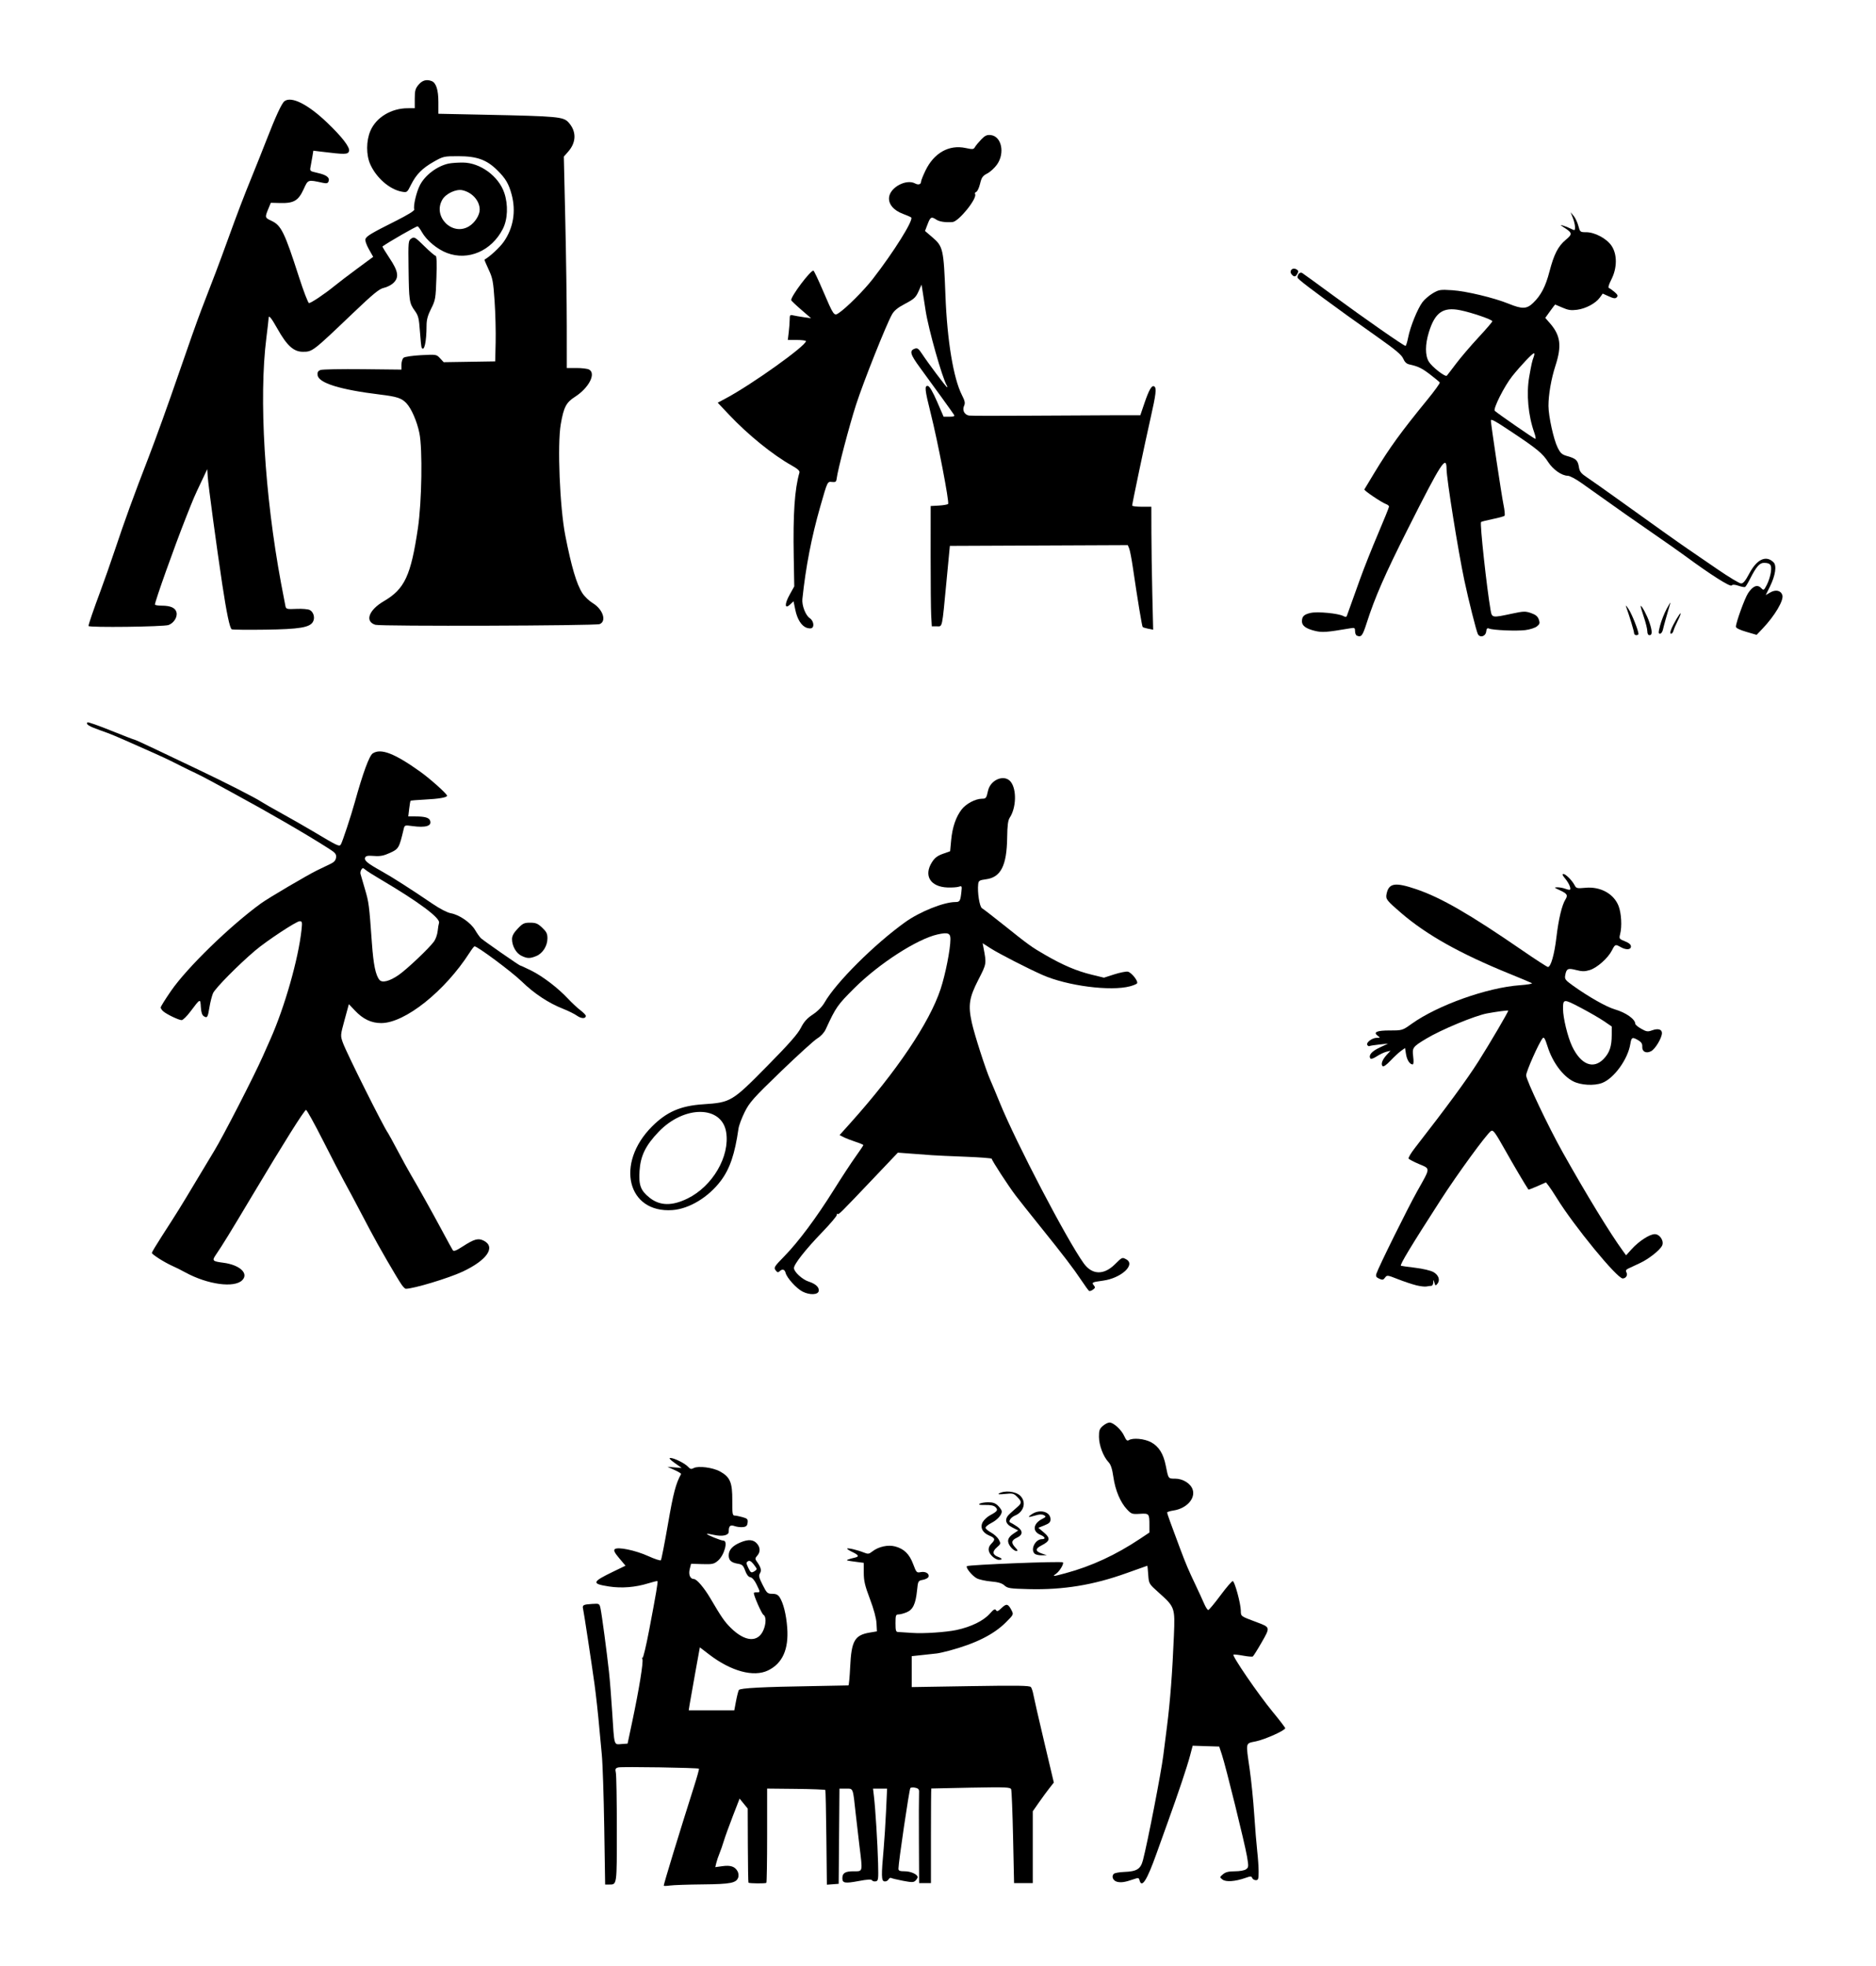 <?xml version="1.0" encoding="UTF-8" standalone="no"?>
<!-- Generator: imaengine 6.0   -->

<svg
   xmlns:dc="http://purl.org/dc/elements/1.1/"
   xmlns:cc="http://creativecommons.org/ns#"
   xmlns:rdf="http://www.w3.org/1999/02/22-rdf-syntax-ns#"
   xmlns:svg="http://www.w3.org/2000/svg"
   xmlns="http://www.w3.org/2000/svg"
   xmlns:sodipodi="http://sodipodi.sourceforge.net/DTD/sodipodi-0.dtd"
   xmlns:inkscape="http://www.inkscape.org/namespaces/inkscape"
   viewBox="0 0 1270.87 1332.082"
   version="1.1"
   id="svg2"
   inkscape:version="0.91 r13725"
   sodipodi:docname="workorplay-usgovpd1944.svg"
   width="1270.87"
   height="1332.082">
  <sodipodi:namedview
     pagecolor="#ffffff"
     bordercolor="#666666"
     borderopacity="1"
     objecttolerance="10"
     gridtolerance="10"
     guidetolerance="10"
     inkscape:pageopacity="0"
     inkscape:pageshadow="2"
     inkscape:window-width="1915"
     inkscape:window-height="1035"
     id="namedview1924"
     showgrid="false"
     inkscape:zoom="0.34307206"
     inkscape:cx="769.74997"
     inkscape:cy="136.78028"
     inkscape:window-x="4"
     inkscape:window-y="1"
     inkscape:window-maximized="0"
     inkscape:current-layer="layer1"
     fit-margin-top="0"
     fit-margin-left="0"
     fit-margin-right="0"
     fit-margin-bottom="0" />
  <defs
     id="defs4" />
  <g
     id="layer1"
     transform="translate(-323.784,50.431)">
    <path
       style="fill:#000000"
       d="m 870.141,374.832 c -3.443,-1.28 -6.277,-5.794 -7.57,-12.056 l -1.213,-5.873 -2.276,2.138 c -3.764,3.536 -3.962,-0.13 -0.357,-6.61 l 3.122,-5.612 -0.361,-20.22 c -0.517,-28.943 0.614,-45.605 3.858,-56.856 0.338,-1.171 -1.173,-2.559 -5.31,-4.877 -12.814,-7.183 -29.555,-20.758 -42.412,-34.393 l -7.63,-8.092 5.63,-3.01 c 17.658,-9.441 54.13,-35.508 54.13,-38.687 0,-0.442 -2.763,-0.804 -6.139,-0.804 l -6.139,0 0.631,-5.25 c 0.347,-2.888 0.635,-6.761 0.639,-8.608 0.008,-2.973 0.267,-3.297 2.259,-2.822 1.238,0.295 4.5,0.861 7.25,1.257 l 5,0.72 -6.75,-5.838 c -3.712,-3.211 -6.75,-6.117 -6.75,-6.458 0,-2.838 12.921,-20.002 15.057,-20.002 0.358,0 3.242,6.057 6.408,13.46 7.291,17.047 7.549,17.419 10.664,15.366 5.14,-3.388 17.124,-15.364 23.152,-23.136 14.347,-18.497 27.84,-40.121 26.01,-41.684 -0.435,-0.371 -2.915,-1.457 -5.512,-2.412 -6.51,-2.395 -10.154,-6.86 -9.418,-11.538 1.051,-6.679 11.727,-12.22 17.546,-9.105 2.291,1.226 4.093,0.672 4.094,-1.259 4.3e-4,-0.655 1.283,-3.891 2.849,-7.191 5.782,-12.18 16.014,-17.991 27.363,-15.54 4.734,1.022 5.392,0.956 6.287,-0.635 0.55,-0.977 2.447,-3.28 4.216,-5.117 2.554,-2.653 3.871,-3.275 6.401,-3.024 7.381,0.732 9.852,12.149 4.324,19.975 -1.618,2.29 -4.589,5.014 -6.604,6.055 -3.099,1.601 -3.848,2.665 -4.868,6.916 -0.663,2.763 -1.824,5.261 -2.581,5.552 -0.757,0.29 -1.126,0.932 -0.821,1.426 1.744,2.822 -11.034,18.713 -15.294,19.02 -4.795,0.346 -8.809,-0.249 -10.895,-1.616 -3.438,-2.253 -4.049,-1.937 -5.963,3.075 l -1.752,4.587 4.799,4.102 c 7.492,6.404 7.83,7.884 9.052,39.724 1.172,30.523 5.383,55.942 11.153,67.328 2.062,4.069 2.322,5.402 1.435,7.349 -1.322,2.902 0.249,5.977 3.339,6.534 1.133,0.204 19.61,0.246 41.059,0.093 21.45,-0.153 47.106,-0.284 57.013,-0.291 l 18.013,-0.013 2.808,-8.25 c 3.087,-9.07 4.973,-12.296 6.599,-11.291 1.71,1.057 1.248,5.07 -2.478,21.541 -3.9,17.242 -12.456,57.887 -12.456,59.174 0,0.454 2.925,0.826 6.5,0.826 l 6.5,0 0.034,17.25 c 0.019,9.488 0.294,28.229 0.612,41.647 l 0.578,24.397 -3.289,-0.658 c -1.809,-0.362 -3.518,-0.887 -3.798,-1.168 -0.49,-0.49 -3.446,-18.392 -6.682,-40.469 -0.847,-5.775 -1.962,-11.516 -2.479,-12.758 l -0.939,-2.258 -60.268,0.258 -60.268,0.258 -2.286,24 c -3.123,32.785 -2.627,30.5 -6.627,30.5 l -3.323,0 -0.41,-7.25 c -0.225,-3.987 -0.397,-22.325 -0.382,-40.75 l 0.028,-33.5 5.5,-0.307 c 3.025,-0.169 5.862,-0.666 6.304,-1.104 0.971,-0.962 -6.926,-42.085 -11.827,-61.589 -4,-15.919 -4.281,-18.802 -1.785,-18.321 1.07,0.206 3.323,4.091 6.131,10.573 l 4.439,10.248 3.928,0 c 2.885,0 3.724,-0.332 3.16,-1.25 -0.9,-1.465 -13.859,-19.427 -23.07,-31.976 -6.639,-9.045 -7.324,-11.478 -3.619,-12.845 1.816,-0.67 2.599,-0.131 4.914,3.387 4.192,6.371 16.435,22.685 17.024,22.685 0.286,0 0.227,-0.474 -0.131,-1.053 -3.065,-4.959 -12.493,-38.277 -14.417,-50.947 -0.626,-4.125 -1.499,-9.75 -1.94,-12.5 l -0.801,-5 -2.079,4.656 c -1.799,4.03 -3.007,5.144 -8.992,8.288 -5.059,2.658 -7.472,4.629 -8.993,7.344 -3.957,7.061 -19.256,45.499 -24.255,60.938 -4.586,14.165 -12.475,44.225 -13.193,50.274 -0.247,2.077 -0.764,2.451 -3.057,2.211 -3.247,-0.341 -3.059,-0.733 -8.076,16.789 -5.904,20.619 -9.826,40.915 -12.075,62.481 -0.45,4.317 2.165,11.128 4.981,12.973 2.594,1.699 3.336,5.987 1.179,6.807 -0.688,0.262 -2.2,0.122 -3.362,-0.31 z"
       id="path15689"
       inkscape:connector-curvature="0"
       sodipodi:nodetypes="cscsscscsscssscsccccssssssssssssssssssscsssscsssscsscsssssccsccssccccsscsscscssscscsccscsscssssscsscccc" />
    <path
       style="fill:#000000"
       d="m 595.873,819.899 c -3.319,-4.792 -15.804,-26.369 -21.265,-36.75 -11.733,-22.305 -14.378,-27.279 -17.818,-33.5 -1.977,-3.575 -8.348,-15.886 -14.159,-27.357 -5.811,-11.471 -10.998,-20.831 -11.527,-20.798 -1.154,0.07 -15.069,22.223 -36.214,57.655 -15.418,25.836 -20.326,33.826 -24.855,40.468 -2.741,4.02 -2.346,4.442 5.059,5.405 11.118,1.445 17.377,7.242 12.782,11.837 -5.402,5.402 -23.402,2.942 -38.484,-5.259 -3.677,-1.999 -5.375,-2.848 -9.256,-4.625 -5.438,-2.49 -13.49,-7.642 -13.492,-8.634 -0.001,-0.444 3.101,-5.619 6.893,-11.5 10.795,-16.744 12.608,-19.663 22.79,-36.693 5.261,-8.8 10.943,-18.25 12.626,-21 5.974,-9.761 26.925,-50.552 32.872,-64 1.459,-3.3 3.756,-8.475 5.104,-11.5 9.709,-21.79 19.04,-54.589 21.122,-74.25 0.548,-5.173 0.421,-5.75 -1.267,-5.75 -2.224,0 -22.308,13.241 -30.122,19.859 -11.413,9.665 -27.213,25.669 -28.585,28.952 -0.785,1.879 -1.863,6.125 -2.397,9.435 -1.118,6.942 -1.514,7.572 -3.836,6.116 -1.165,-0.731 -1.798,-2.696 -2.005,-6.233 -0.346,-5.907 -0.319,-5.919 -7.115,3.122 -2.377,3.163 -5.026,5.75 -5.887,5.75 -1.93,0 -9.985,-3.839 -12.409,-5.915 -0.983,-0.841 -1.787,-2.031 -1.787,-2.644 0,-0.613 3.194,-5.73 7.097,-11.372 10.892,-15.741 39.95,-43.981 60.903,-59.189 5.001,-3.63 31.557,-19.264 38.036,-22.392 3.005,-1.451 7.039,-3.392 8.964,-4.313 2.517,-1.205 3.587,-2.427 3.81,-4.356 0.264,-2.281 -0.483,-3.187 -5,-6.067 -15.725,-10.026 -40.258,-24.247 -64.81,-37.567 -3.575,-1.94 -9.875,-5.376 -14,-7.636 -4.125,-2.26 -9.3,-4.937 -11.5,-5.949 -2.2,-1.012 -6.25,-2.977 -9,-4.368 -10.931,-5.528 -11.35,-5.724 -29.5,-13.773 -16.968,-7.526 -18.134,-8.009 -26.255,-10.902 -7.47,-2.661 -9.616,-4.019 -8.35,-5.285 0.328,-0.328 7.465,2.177 15.861,5.567 8.396,3.389 15.576,6.162 15.955,6.162 0.379,0 6.674,2.862 13.989,6.36 7.315,3.498 20.5,9.777 29.3,13.953 17.837,8.465 38.681,19.086 42.5,21.655 1.375,0.925 7.675,4.534 14,8.019 6.325,3.486 15.775,8.887 21,12.003 17.148,10.227 17.997,10.627 19.049,8.976 1.035,-1.625 6.817,-19.111 9.412,-28.466 5.51,-19.863 9.835,-31.648 12.178,-33.184 5.519,-3.616 14.715,-0.088 32.092,12.312 6.793,4.847 18.268,15.121 18.268,16.355 0,1.182 -5.611,2.135 -15.442,2.624 -4.918,0.244 -9.095,0.597 -9.281,0.783 -0.186,0.186 -0.613,2.65 -0.947,5.475 l -0.608,5.136 4.889,0.014 c 6.311,0.018 9.104,0.8 9.857,2.762 1.414,3.686 -2.882,5.02 -12.087,3.754 -5.023,-0.691 -5.132,-0.651 -5.792,2.133 -3.018,12.735 -3.371,13.348 -9.196,16.015 -4.338,1.986 -6.654,2.433 -10.914,2.107 -4.234,-0.324 -5.536,-0.076 -6.004,1.142 -0.741,1.932 1.529,3.819 10.852,9.019 7.451,4.156 20.451,12.461 34.818,22.243 4.941,3.364 9.99,5.978 12.356,6.396 5.785,1.022 13.569,6.391 16.5,11.38 1.375,2.34 3.175,4.859 4,5.596 2.19,1.958 25.896,18.439 26.523,18.439 0.293,0 3.653,1.542 7.466,3.427 7.77,3.84 18.212,11.828 25.076,19.182 2.511,2.69 6.223,6.152 8.25,7.692 2.027,1.54 3.685,3.242 3.685,3.781 0,2.054 -3.05,2.018 -5.984,-0.071 -1.68,-1.196 -5.832,-3.264 -9.226,-4.594 -9.993,-3.916 -19.744,-10.352 -28.29,-18.67 -6.603,-6.427 -29.871,-23.748 -31.901,-23.748 -0.314,0 -1.797,1.913 -3.296,4.25 -16.781,26.175 -43.846,47.75 -59.899,47.75 -6.769,0 -12.335,-2.657 -17.894,-8.543 l -4.033,-4.269 -2.897,10.621 c -2.876,10.543 -2.885,10.657 -1.16,15.512 2.408,6.779 27.563,57.13 30.565,61.179 0.408,0.55 3.362,5.95 6.564,12 3.202,6.05 7.157,13.25 8.789,16 4.719,7.955 14.795,26.011 21.485,38.5 3.388,6.325 6.548,12.095 7.022,12.823 0.669,1.027 2.233,0.436 6.988,-2.636 7.615,-4.922 10.361,-5.654 14.048,-3.748 8.305,4.294 2.199,13.201 -14.367,20.959 -9.492,4.445 -33.239,11.602 -38.495,11.602 -0.485,0 -1.74,-1.238 -2.787,-2.75 z m -2.084,-209.784 c 5.674,-3.914 20.628,-18.078 24.015,-22.746 1.109,-1.529 2.217,-4.679 2.462,-7 0.245,-2.321 0.659,-4.831 0.921,-5.578 1.112,-3.173 -13.9,-14.349 -39.544,-29.438 -4.675,-2.751 -9.315,-5.704 -10.311,-6.563 -1.577,-1.361 -1.934,-1.374 -2.763,-0.102 -0.524,0.803 -0.772,2.135 -0.553,2.96 0.22,0.825 1.564,5.448 2.988,10.274 2.661,9.021 2.846,10.452 4.72,36.609 1.05,14.654 2.507,21.709 5.136,24.878 1.815,2.187 6.839,0.907 12.93,-3.295 z m 83.174,-13.079 c -3.57,-1.76 -6.321,-6.655 -6.321,-11.246 0,-2.178 1.105,-4.218 3.845,-7.099 3.401,-3.576 4.374,-4.042 8.429,-4.042 3.831,0 5.17,0.553 8.155,3.368 2.906,2.74 3.571,4.092 3.567,7.25 -0.005,5.078 -3.18,10.143 -7.486,11.942 -4.348,1.817 -6.218,1.785 -10.189,-0.173 z"
       id="path15702"
       inkscape:connector-curvature="0"
       sodipodi:nodetypes="cscscsssssscsssscssscsccsssssssssssssssscssssssscsssssssccssssscssssssssssssssssscscsssssssssccssssscccssssssssscss" />
    <path
       inkscape:connector-curvature="0"
       id="path15704"
       d="m 480.749,375.877 c -1.324,-0.818 -3.448,-10.936 -6.404,-30.497 -3.855,-25.518 -9.493,-67.331 -9.843,-73 l -0.308,-5 -3.778,8 c -5.373,11.376 -5.092,10.722 -10.745,25 -7.652,19.326 -20.918,56.556 -20.918,58.703 0,0.438 1.996,0.797 4.435,0.797 6.112,0 9.387,1.443 10.147,4.472 0.801,3.191 -1.71,7.246 -5.343,8.627 -3.2,1.217 -54.239,1.84 -54.239,0.662 0,-1.172 3.178,-10.454 8.326,-24.316 2.44,-6.57 6.694,-18.695 9.454,-26.945 6.999,-20.922 12.627,-36.403 22.722,-62.5 4.787,-12.375 13.871,-37.575 20.187,-56 6.316,-18.425 13.41,-38.45 15.763,-44.5 7.975,-20.5 12.304,-31.96 17.565,-46.5 6.934,-19.162 11.067,-29.987 16.99,-44.5 2.694,-6.6 6.909,-17.175 9.367,-23.5 6.457,-16.616 10.48,-25.323 12.36,-26.75 4.683,-3.554 15.846,2.037 28.844,14.446 10.214,9.751 15.69,16.878 14.895,19.384 -0.734,2.311 -2.638,2.343 -19.079,0.321 l -5.104,-0.628 -0.619,3.863 c -0.341,2.125 -0.896,5.245 -1.235,6.934 -0.607,3.03 -0.541,3.088 4.896,4.304 5.953,1.332 8.255,3.149 7.263,5.734 -0.486,1.267 -1.356,1.477 -3.862,0.935 -10.313,-2.23 -9.954,-2.35 -13.029,4.356 -3.538,7.715 -6.61,9.539 -15.708,9.325 l -6.503,-0.153 -1.747,4.224 c -2.347,5.674 -2.276,5.936 2.164,7.981 6.599,3.039 8.874,7.678 18.62,37.972 3.141,9.762 6.215,17.75 6.831,17.75 1.424,0 10.635,-6.175 17.138,-11.488 2.75,-2.247 9.802,-7.627 15.671,-11.954 l 10.671,-7.868 -2.941,-5.211 c -1.672,-2.962 -2.674,-5.907 -2.322,-6.825 0.794,-2.07 3.943,-3.957 20.247,-12.131 8.366,-4.194 13.15,-7.141 12.853,-7.916 -0.839,-2.186 1.41,-11.853 3.85,-16.548 3.519,-6.772 11.661,-12.889 19.367,-14.55 1.868,-0.403 6.241,-0.716 9.719,-0.695 11.702,0.068 24.206,9.222 28.025,20.516 2.745,8.118 2.34,17.995 -1.004,24.488 -7.674,14.902 -23.42,21.673 -37.784,16.249 -6.591,-2.489 -13.859,-8.525 -17.005,-14.123 -1.219,-2.169 -2.54,-3.943 -2.936,-3.943 -1.07,0 -19.1,10.34 -23.772,13.633 -0.198,0.14 1.939,3.692 4.75,7.894 6.048,9.042 6.652,13.139 2.505,16.982 -1.433,1.328 -4.303,2.769 -6.378,3.202 -3.049,0.637 -7.109,3.972 -21.145,17.371 -27.071,25.841 -27.17,25.917 -33.671,25.917 -6.244,0 -10.808,-4.151 -17.312,-15.745 -4.126,-7.355 -5.889,-9.458 -5.889,-7.026 0,0.741 -0.682,6.73 -1.515,13.309 -5.165,40.769 -1.247,106.101 9.981,166.462 1.381,7.425 2.721,14.4 2.977,15.5 0.42,1.805 1.145,1.968 7.43,1.671 3.859,-0.182 7.887,0.165 9.034,0.779 2.559,1.369 3.622,5.195 2.188,7.873 -2.109,3.941 -9.02,5.101 -32.383,5.435 -11.984,0.171 -22.206,0.054 -22.715,-0.261 z M 641.512,102.885 c 3.966,-2.418 7.232,-7.52 7.237,-11.305 0.008,-5.994 -5.108,-11.718 -11.76,-13.159 -4.244,-0.919 -11.128,2.313 -13.508,6.341 -6.786,11.488 6.693,25.035 18.031,18.122 z m -63.446,269.953 c -7.297,-2.251 -4.507,-10.005 5.756,-15.999 14.093,-8.231 18.306,-17.26 23.075,-49.459 2.644,-17.848 3.203,-53.501 1.009,-64.37 -1.606,-7.957 -5.453,-16.785 -8.873,-20.357 -3.24,-3.384 -6.364,-4.401 -17.781,-5.789 -27.054,-3.289 -41.694,-7.838 -42.308,-13.148 -0.234,-2.027 0.243,-2.864 2,-3.5 1.269,-0.46 14.121,-0.707 28.558,-0.548 l 26.25,0.287 0,-3.415 c 0,-1.878 0.649,-3.953 1.441,-4.611 0.8,-0.664 6.07,-1.443 11.841,-1.75 10.284,-0.548 10.427,-0.524 12.859,2.098 l 2.459,2.652 17.45,-0.275 17.45,-0.274 0.299,-13 c 0.164,-7.15 -0.156,-19.691 -0.712,-27.869 -0.905,-13.326 -1.327,-15.547 -4.066,-21.399 -1.681,-3.591 -2.935,-6.594 -2.788,-6.672 3.432,-1.82 10.366,-8.234 13.036,-12.06 6.509,-9.325 8.407,-20.622 5.375,-32 -1.933,-7.253 -4.078,-10.898 -9.677,-16.438 -7.257,-7.181 -13.828,-9.554 -26.467,-9.558 -9.675,-0.004 -10.211,0.116 -16.5,3.669 -7.887,4.457 -12.004,8.611 -15.53,15.67 -2.639,5.284 -2.709,5.335 -6.319,4.676 -8.165,-1.492 -17.175,-9.329 -21.291,-18.518 -2.851,-6.367 -2.805,-15.939 0.109,-22.71 3.921,-9.108 14.114,-15.271 25.281,-15.284 l 4.75,-0.006 0,-6.423 c 0,-5.451 0.392,-6.889 2.589,-9.5 2.527,-3.003 5.38,-3.793 8.866,-2.456 3.012,1.156 4.545,5.946 4.545,14.206 l 0,7.927 31.75,0.662 c 49.431,1.031 52.954,1.359 56.462,5.255 5.408,6.007 5.307,13.39 -0.27,19.742 l -2.95,3.359 0.99,43.363 c 0.545,23.85 0.997,56.076 1.004,71.613 l 0.014,28.25 6.566,0 c 3.611,0 7.436,0.466 8.5,1.035 4.937,2.642 -0.116,12.463 -9.5,18.466 -5.995,3.835 -7.63,6.971 -9.647,18.499 -2.413,13.792 -0.685,56.381 3.063,75.5 4.165,21.247 7.652,32.999 11.593,39.073 1.453,2.24 4.594,5.251 6.978,6.692 6.911,4.175 9.587,12.26 4.706,14.222 -2.847,1.144 -148.302,1.596 -151.945,0.472 z m 31.358,-187.709 c -0.245,-0.412 -0.77,-5.362 -1.167,-10.999 -0.632,-8.989 -1.062,-10.72 -3.496,-14.08 -3.697,-5.104 -3.919,-6.607 -4.21,-28.565 -0.242,-18.318 -0.185,-18.938 1.884,-20.311 1.999,-1.327 2.554,-1.002 8.792,5.144 3.662,3.609 7.121,6.561 7.687,6.561 0.681,0 0.855,5.017 0.515,14.867 -0.488,14.117 -0.669,15.174 -3.595,20.971 -2.275,4.507 -3.084,7.487 -3.09,11.383 -0.018,10.966 -1.566,17.976 -3.319,15.029 z"
       style="fill:#000000"
       sodipodi:nodetypes="csscssssscssssssssssssscssssssscsssssscsssssssssssscssssssssscscsscssssscsssssscscscsccccssssssscsssssccsssscssscsscscssssssccsssssssssss" />
    <path
       sodipodi:nodetypes="ssssccscscsscsscccsssccsscscssssssssscccsscccccscsscsscsssscscssscsssccsscsssccccsscsssssssccsccsscccccssscssscscssssccscsssccsccssscscsscscccsssccsssccsc"
       inkscape:connector-curvature="0"
       id="path15706"
       d="m 1243.003,380.218 c -0.688,-0.277 -1.25,-1.642 -1.25,-3.032 0,-2.299 -0.294,-2.478 -3.25,-1.974 -16.19,2.759 -19.082,2.962 -24.124,1.701 -5.955,-1.49 -8.632,-3.491 -8.611,-6.437 0.024,-3.348 1.407,-4.678 5.914,-5.691 4.65,-1.045 18.715,0.3 22.103,2.113 1.502,0.804 2.109,0.748 2.448,-0.224 0.502,-1.44 2.226,-6.245 9.05,-25.222 2.557,-7.111 7.984,-20.753 12.059,-30.315 4.075,-9.563 7.41,-17.821 7.41,-18.352 0,-0.531 -0.787,-1.25 -1.75,-1.597 -3.25,-1.173 -15.355,-9.325 -14.95,-10.069 0.221,-0.405 3.268,-5.462 6.771,-11.237 10.419,-17.179 17.847,-27.422 36.107,-49.791 4.773,-5.847 8.466,-10.975 8.206,-11.395 -0.26,-0.42 -3.146,-2.821 -6.413,-5.335 -5.697,-4.383 -8.187,-5.594 -14.216,-6.913 -1.877,-0.41 -3.181,-1.646 -4.127,-3.91 -1.049,-2.511 -5.094,-5.931 -16.756,-14.167 -8.455,-5.971 -17.898,-12.687 -20.985,-14.923 -25.445,-18.433 -33.886,-24.886 -33.873,-25.894 0.03,-2.322 1.71,-3.926 3.183,-3.037 0.79,0.476 10.315,7.391 21.168,15.366 21.202,15.581 47.631,34 48.785,34 0.389,0 1.212,-2.587 1.828,-5.75 1.426,-7.319 6.428,-19.605 9.762,-23.976 1.415,-1.855 4.558,-4.537 6.984,-5.959 4.1,-2.403 5.025,-2.545 13.094,-2.02 9.544,0.622 28.355,5.13 38.309,9.182 9.1,3.704 12.16,3.599 16.492,-0.565 5.297,-5.092 8.443,-11.121 11.062,-21.205 3.052,-11.751 5.846,-17.206 11.038,-21.55 4.658,-3.897 4.538,-4.723 -1.218,-8.398 -2.721,-1.737 -2.768,-1.85 -0.5,-1.211 1.375,0.387 3.737,1.334 5.25,2.103 2.648,1.347 2.75,1.304 2.75,-1.159 0,-1.407 -0.673,-4.231 -1.495,-6.276 l -1.495,-3.718 2.045,2.422 c 1.125,1.332 2.565,4.37 3.202,6.75 1.126,4.211 1.268,4.327 5.254,4.327 5.948,0 14.026,4.343 17.306,9.304 3.833,5.798 3.764,14.946 -0.172,22.672 -1.807,3.547 -2.388,5.61 -1.65,5.856 0.627,0.209 2.347,1.426 3.822,2.705 2.114,1.832 2.425,2.587 1.466,3.561 -0.965,0.981 -2.074,0.85 -5.364,-0.634 l -4.147,-1.87 -1.978,2.715 c -2.846,3.907 -9.497,7.466 -15.401,8.241 -4.053,0.532 -6.093,0.235 -9.877,-1.439 -2.623,-1.16 -4.861,-2.11 -4.973,-2.11 -0.112,0 -1.666,2.037 -3.454,4.526 l -3.25,4.526 3.062,3.487 c 7.301,8.315 8.237,15.411 3.822,28.971 -2.837,8.716 -4.73,19.64 -4.71,27.181 0.019,6.935 3.489,22.741 6.18,28.147 1.966,3.951 2.951,4.818 6.666,5.867 5.78,1.632 7.043,2.829 7.768,7.361 0.51,3.191 1.438,4.359 5.741,7.221 2.823,1.878 11.954,8.319 20.292,14.313 24.798,17.828 41.406,29.64 47.813,34.007 3.315,2.259 12.328,8.436 20.028,13.725 7.7,5.29 14.9,9.621 16,9.627 1.453,0.01 2.969,-1.824 5.541,-6.693 5.169,-9.784 11.416,-12.667 16.479,-7.605 2.239,2.239 1.209,8.975 -2.522,16.497 l -2.807,5.66 3.154,-1.814 c 3.652,-2.101 7.107,-1.305 8.114,1.868 1.103,3.477 -5.126,13.993 -13.485,22.765 l -3.944,4.139 -7.015,-2.046 c -4.508,-1.315 -7.015,-2.563 -7.015,-3.492 0,-2.777 5.96,-19.208 8.221,-22.661 3.169,-4.842 6.239,-6.119 8.728,-3.631 1.892,1.892 1.948,1.862 4.017,-2.106 1.154,-2.214 2.376,-6.053 2.716,-8.532 0.683,-4.986 -0.282,-6.268 -4.743,-6.295 -2.885,-0.017 -5.234,2.689 -9.3,10.713 -1.43,2.822 -2.947,5.345 -3.371,5.607 -0.424,0.262 -2.43,-0.093 -4.458,-0.79 -2.59,-0.89 -4,-0.953 -4.743,-0.21 -1.042,1.042 -14.374,-7.431 -31.21,-19.835 -3.733,-2.75 -13.333,-9.5 -21.335,-15 -12.846,-8.83 -22.764,-15.809 -49.021,-34.496 -3.85,-2.74 -8.064,-4.987 -9.364,-4.993 -4.058,-0.019 -10.035,-4.178 -13.287,-9.246 -3.713,-5.786 -7.451,-8.904 -23.559,-19.651 -12.704,-8.476 -15.292,-9.91 -15.287,-8.471 0.01,2.406 7.256,50.724 8.515,56.765 0.804,3.857 1.129,7.332 0.722,7.724 -0.407,0.391 -4.045,1.389 -8.083,2.217 -4.039,0.828 -7.56,1.722 -7.825,1.987 -0.887,0.887 3.856,44.635 6.469,59.665 0.921,5.301 1.01,5.316 14.438,2.431 7.909,-1.699 9.142,-1.737 12.98,-0.404 3.111,1.08 4.508,2.234 5.241,4.328 0.854,2.439 0.671,3.12 -1.256,4.681 -1.241,1.005 -4.777,2.142 -7.859,2.527 -6.018,0.752 -21.767,0.086 -24.521,-1.036 -1.292,-0.527 -1.75,-0.058 -2,2.051 -0.39,3.294 -4.245,4.429 -5.644,1.662 -1.046,-2.068 -6.279,-22.863 -9.12,-36.239 -4.181,-19.684 -12.041,-68.836 -12.075,-75.515 -0.051,-9.957 -3.475,-4.652 -26.473,41.015 -15.275,30.332 -22.088,45.908 -27.586,63.073 -2.856,8.916 -3.666,9.979 -6.676,8.764 z m 120.15,-137.588 c -4.117,-11.579 -5.444,-26.187 -3.431,-37.75 1.482,-8.507 1.984,-10.747 3.021,-13.474 0.528,-1.389 0.617,-2.526 0.198,-2.526 -1.052,0 -8.884,8.263 -14.692,15.5 -5.302,6.606 -13.181,22.244 -11.843,23.505 1.974,1.861 26.754,18.995 27.471,18.995 0.433,0 0.107,-1.913 -0.725,-4.25 z m -52.942,-46.75 c 3.103,-4.125 9.894,-12.077 15.092,-17.671 5.197,-5.594 9.449,-10.544 9.447,-11 0,-1.116 -13.977,-5.916 -21.782,-7.482 -11.641,-2.336 -17.075,1.485 -21.226,14.922 -2.576,8.339 -2.584,15.745 -0.023,19.945 2.181,3.577 11.163,10.561 12.191,9.479 0.362,-0.381 3.197,-4.068 6.3,-8.193 z m 120.542,182.538 c 0,-1.229 -2.802,-10.502 -5.45,-18.038 -0.387,-1.1 0.452,-0.2 1.864,2 2.259,3.52 6.586,14.488 6.586,16.694 0,0.443 -0.675,0.806 -1.5,0.806 -0.825,0 -1.5,-0.658 -1.5,-1.462 z m 8.974,-1.288 c -0.014,-1.512 -1.1,-5.9 -2.413,-9.75 -1.313,-3.85 -2.252,-7.136 -2.088,-7.303 0.602,-0.611 4.369,6.439 5.925,11.088 2.002,5.982 2.034,8.715 0.102,8.715 -0.963,0 -1.509,-0.984 -1.526,-2.75 z m 8.702,-3.943 c 0.818,-3.131 2.824,-8.194 4.459,-11.25 1.635,-3.056 2.732,-4.755 2.437,-3.774 -2.061,6.862 -4.515,15.654 -5.016,17.968 -0.327,1.512 -1.219,2.75 -1.981,2.75 -1.17,0 -1.154,-0.889 0.101,-5.693 z m 7.41,2.943 c 1.371,-3.635 5.988,-11.509 6.468,-11.03 0.208,0.208 -0.665,2.436 -1.939,4.953 -1.274,2.516 -2.566,5.532 -2.872,6.701 -0.306,1.169 -1.037,2.126 -1.625,2.126 -0.751,0 -0.76,-0.819 -0.032,-2.75 z M 1198.753,135.38 c -1.865,-2.248 0.49,-4.844 3.118,-3.437 1.528,0.818 1.699,1.411 0.86,2.979 -1.256,2.347 -2.309,2.468 -3.978,0.458 z"
       style="fill:#000000" />
    <path
       inkscape:connector-curvature="0"
       id="path15708"
       d="m 867.405,824.532 c -4.09,-2.098 -10.568,-9.256 -11.409,-12.606 -0.628,-2.501 -2.296,-2.935 -4.151,-1.081 -0.928,0.928 -1.521,0.76 -2.645,-0.75 -1.343,-1.804 -0.911,-2.495 5.892,-9.446 9.543,-9.75 21.698,-26.054 33.549,-45 5.225,-8.353 11.863,-18.478 14.75,-22.5 2.888,-4.022 5.25,-7.544 5.25,-7.826 0,-0.283 -2.362,-1.286 -5.25,-2.23 -2.888,-0.944 -6.509,-2.353 -8.048,-3.131 l -2.798,-1.415 7.348,-8.199 c 31.336,-34.967 53.528,-67.924 61.072,-90.699 3.309,-9.989 6.676,-27.089 6.676,-33.901 0,-4.083 -1.737,-4.7 -8.783,-3.123 -13.807,3.09 -39.68,19.8 -56.301,36.362 -11.51,11.469 -12.496,12.887 -19.425,27.928 -1.034,2.244 -3.295,4.696 -5.595,6.068 -2.123,1.266 -13.24,11.35 -24.703,22.409 -18.627,17.969 -21.234,20.885 -24.519,27.432 -2.022,4.029 -3.933,9.126 -4.248,11.326 -2.465,17.237 -5.835,27.184 -11.981,35.359 -8.35,11.107 -21.379,19 -32.728,19.824 -30.619,2.224 -38.88,-31.618 -13.832,-56.666 9.897,-9.897 19.307,-13.977 34.578,-14.992 18.739,-1.246 19.565,-1.737 43.19,-25.689 14.89,-15.096 20.896,-21.897 22.988,-26.033 2.128,-4.206 4.158,-6.479 8.161,-9.137 3.328,-2.21 6.308,-5.251 7.938,-8.102 7.755,-13.563 33.709,-39.431 54.607,-54.425 9.869,-7.081 26.087,-13.594 33.931,-13.628 3.086,-0.013 3.443,-0.601 4.138,-6.814 0.456,-4.071 0.363,-4.263 -1.719,-3.573 -1.21,0.401 -4.659,0.638 -7.663,0.527 -11.62,-0.428 -16.301,-8.022 -10.555,-17.125 1.868,-2.958 3.701,-4.366 7.401,-5.68 l 4.919,-1.747 0.703,-7.55 c 0.808,-8.678 3.176,-15.633 7.055,-20.718 2.956,-3.876 9.338,-7.276 13.721,-7.31 2.83,-0.022 3.068,-0.33 4.186,-5.4 1.685,-7.638 11.207,-11.393 15.394,-6.07 4.1,5.212 3.765,17.509 -0.659,24.262 -1.208,1.843 -1.649,5.239 -1.765,13.572 -0.262,18.905 -4.286,26.862 -14.254,28.184 -4.529,0.601 -5.106,0.955 -5.378,3.301 -0.636,5.486 0.932,15.402 2.582,16.325 0.888,0.497 7.358,5.494 14.378,11.104 17.602,14.067 19.025,15.092 28.774,20.722 11.758,6.791 21.006,10.714 31.017,13.161 l 8.451,2.065 6.873,-2.21 c 3.78,-1.215 7.926,-2.059 9.212,-1.874 2.42,0.347 7.282,6.422 6.349,7.931 -0.289,0.468 -2.401,1.355 -4.695,1.973 -13.168,3.546 -42.593,-0.249 -59.345,-7.653 -10.144,-4.484 -29.46,-14.392 -35.141,-18.026 l -5.439,-3.479 0.536,2.795 c 2.15,11.216 2.184,10.998 -3.405,21.889 -6.266,12.209 -7.051,17.316 -4.468,29.079 1.816,8.274 9.486,32.081 12.508,38.827 0.986,2.2 3.899,9.175 6.475,15.5 10.995,27.002 45.312,92.681 56.807,108.722 5.66,7.898 13.562,8.178 21.098,0.748 5,-4.929 4.946,-4.905 7.694,-3.435 6.663,3.566 -3.385,12.809 -15.723,14.464 -7.334,0.984 -7.816,1.225 -6.243,3.121 1.12,1.35 1.038,1.807 -0.535,2.956 -1.023,0.748 -2.204,1.147 -2.625,0.886 -0.421,-0.26 -2.785,-3.508 -5.254,-7.218 -5.375,-8.078 -12.15,-16.937 -28.186,-36.854 -6.6,-8.198 -13.948,-17.465 -16.33,-20.594 -4.878,-6.408 -16.17,-23.775 -16.17,-24.868 0,-0.393 -7.987,-1.016 -17.75,-1.386 -9.762,-0.37 -20,-0.838 -22.75,-1.04 -2.75,-0.202 -9.073,-0.674 -14.052,-1.049 l -9.052,-0.681 -16.448,17.318 c -22.745,23.947 -23.664,24.86 -24.345,24.179 -0.332,-0.332 -0.616,0.034 -0.631,0.814 -0.015,0.779 -4.473,6.024 -9.907,11.656 -11.197,11.605 -19.065,21.609 -19.065,24.241 0,2.534 5.689,7.768 9.917,9.123 4.745,1.521 7.238,3.82 6.877,6.341 -0.391,2.731 -6.119,2.958 -11.031,0.438 z m -77.853,-63.026 c 16.956,-8.305 28.758,-28.546 26.174,-44.89 -2.878,-18.205 -28.342,-18.418 -45.674,-0.382 -8.917,9.28 -12.377,16.355 -13.028,26.644 -0.609,9.627 0.747,13.235 6.788,18.06 6.963,5.561 15.176,5.742 25.74,0.568 z"
       style="fill:#000000"
       sodipodi:nodetypes="sssssssssscssssssssssssssssssscssssscsscsssssscssscsscssscsssssssssccscsssssscsscsssssssssss" />
    <path
       sodipodi:nodetypes="sscccsssssssscsscsccccsccscscsssssscssssssssccsccscsssssscssccscssscssssssccsscsscsccscscscscscssscccsscccsssscc"
       style="fill:#000000"
       d="m 1283.142,820.28 c -2.75,-0.684 -8.314,-2.548 -12.365,-4.141 -7.12,-2.8 -7.41,-2.834 -8.733,-1.025 -1.167,1.595 -1.749,1.698 -3.95,0.695 -2.045,-0.932 -2.437,-1.631 -1.887,-3.366 1.383,-4.356 21.28,-44.569 27.681,-55.944 9.099,-16.17 9.02,-15.012 1.257,-18.311 -3.592,-1.527 -6.797,-3.205 -7.121,-3.73 -0.324,-0.525 1.571,-3.734 4.212,-7.131 21.955,-28.242 35.199,-46.288 43.064,-58.677 7.649,-12.05 20.583,-34.092 20.211,-34.445 -0.32,-0.303 -8.217,0.742 -14.369,1.901 -8.301,1.564 -31.053,11.012 -41.127,17.079 -9.239,5.564 -9.646,6.122 -8.887,12.199 0.41,3.285 0.282,5.267 -0.343,5.267 -1.975,0 -3.878,-2.939 -4.525,-6.986 l -0.659,-4.121 -2.73,1.967 c -1.501,1.082 -4.707,4.056 -7.123,6.61 -2.793,2.951 -4.742,4.295 -5.349,3.687 -1.32,-1.32 -0.173,-4.416 2.844,-7.671 l 2.537,-2.737 -2.819,0.687 c -1.55,0.378 -4.484,1.776 -6.521,3.108 -2.185,1.429 -3.953,2.015 -4.315,1.43 -1.37,-2.217 0.875,-4.853 6.292,-7.389 l 5.724,-2.68 -5.965,0.621 c -3.281,0.342 -6.287,0.82 -6.681,1.064 -0.394,0.243 -1.044,-0.088 -1.444,-0.736 -1.01,-1.634 3.23,-4.854 6.392,-4.854 2.41,0 2.458,-0.089 0.736,-1.348 -3.393,-2.481 -0.8,-3.652 8.091,-3.652 8.487,0 8.53,-0.013 14.818,-4.5 17.717,-12.642 51.209,-24.573 73.402,-26.146 5.142,-0.365 8.739,-1.005 7.993,-1.422 -0.746,-0.417 -7.653,-3.318 -15.35,-6.446 -33.095,-13.451 -55.928,-26.252 -72.993,-40.922 -10.053,-8.642 -10.753,-9.546 -10.065,-12.989 1.496,-7.482 5.748,-8.161 20.239,-3.232 16.722,5.688 36.087,16.877 72.129,41.676 8.778,6.04 16.415,10.982 16.97,10.982 1.95,0 4.379,-8.504 5.737,-20.085 1.443,-12.311 3.728,-21.883 6.134,-25.693 1.818,-2.878 1.122,-3.97 -4.018,-6.304 -3.709,-1.684 -3.855,-1.876 -1.442,-1.896 1.477,-0.012 3.902,0.441 5.389,1.006 1.487,0.565 2.908,0.824 3.156,0.575 0.83,-0.83 -0.839,-4.58 -3.388,-7.609 -1.714,-2.037 -2.071,-2.995 -1.118,-2.995 1.591,0 5.965,4.399 7.668,7.711 1.043,2.03 1.648,2.163 7.372,1.63 10.101,-0.941 19.212,4.103 22.376,12.386 1.881,4.926 2.365,13.796 1.035,19 -0.792,3.101 -0.664,3.293 3.25,4.859 2.755,1.102 4.075,2.243 4.075,3.522 0,2.303 -3.331,2.489 -7,0.391 -3.529,-2.017 -3.736,-1.937 -5.895,2.295 -2.69,5.273 -10.104,11.825 -15.062,13.311 -3.337,1 -5.141,0.991 -9.183,-0.045 -5.586,-1.432 -6.551,-0.977 -7.365,3.471 -0.494,2.699 -0.019,3.346 5.231,7.113 10.393,7.458 22.626,14.402 28.253,16.037 7.65,2.222 13.887,6.629 13.988,9.885 0.018,0.586 1.834,2.078 4.034,3.314 3.536,1.988 4.392,2.107 7.374,1.029 3.972,-1.436 6.625,-0.697 6.625,1.848 0,3.218 -4.415,10.678 -7.241,12.234 -3.454,1.902 -6.337,0.38 -6.093,-3.216 0.117,-1.721 -0.669,-2.936 -2.654,-4.109 -4.076,-2.408 -4.681,-2.132 -5.416,2.466 -1.657,10.362 -11.057,23.352 -19.129,26.435 -5.372,2.051 -14.373,1.553 -19.554,-1.083 -7.11,-3.617 -14.005,-12.946 -17.337,-23.453 -1.766,-5.571 -2.501,-6.824 -3.382,-5.762 -2.559,3.083 -11.165,22.452 -11.179,25.157 -0.015,3.093 15.037,34.796 24.726,52.075 16.072,28.664 32.055,54.839 40.907,66.99 l 2.065,2.835 3.722,-4.12 c 4.934,-5.461 12.238,-10.205 15.712,-10.205 3.526,0 6.533,4.864 4.897,7.921 -1.699,3.175 -9.156,8.995 -15.012,11.718 -3.042,1.414 -6.524,3.039 -7.737,3.612 -1.679,0.792 -1.989,1.448 -1.297,2.742 0.972,1.815 -0.439,4.007 -2.579,4.007 -3.843,0 -33.096,-35.675 -44.691,-54.5 -2.033,-3.3 -4.506,-7.031 -5.496,-8.29 l -1.8,-2.29 -5.84,2.583 c -3.212,1.42 -5.928,2.451 -6.035,2.29 -2.463,-3.679 -9.938,-16.347 -15.942,-27.017 -6.692,-11.892 -7.949,-13.582 -9.418,-12.655 -2.809,1.772 -22.715,29.055 -34.121,46.769 -20.096,31.208 -27.773,43.915 -26.898,44.521 0.178,0.123 4.512,0.73 9.63,1.348 5.405,0.653 10.645,1.904 12.5,2.984 3.503,2.04 4.596,5.465 2.537,7.946 -1.164,1.402 -1.383,1.313 -1.977,-0.805 -0.66,-2.355 -0.669,-2.357 -0.767,-0.133 -0.055,1.238 -0.662,2.256 -1.35,2.264 -0.688,0.008 -2.15,0.204 -3.25,0.437 -1.1,0.233 -4.25,-0.136 -7,-0.82 z m 126.945,-153.277 c 4.075,-4.196 5.541,-8.539 5.549,-16.437 l 0.01,-5.584 -5.25,-3.595 c -2.888,-1.977 -10.037,-6.108 -15.887,-9.181 -11.559,-6.071 -11.863,-6.047 -11.863,0.918 0,5.954 3.137,18.897 6.102,25.174 5.891,12.474 14.337,15.919 21.344,8.704 z"
       id="path15710"
       inkscape:connector-curvature="0" />
    <path
       style="fill:#000000"
       d="m 773.431,1227.02 c 0,-1.29 10.334,-35.123 20.632,-67.549 1.975,-6.218 3.425,-11.471 3.223,-11.673 -0.67,-0.67 -52.31,-1.494 -54.656,-0.872 -1.965,0.521 -2.205,1.048 -1.642,3.611 0.362,1.65 0.659,18.973 0.659,38.494 0,38.286 0.155,37.198 -5.318,37.23 l -2.602,0.015 -0.614,-38.75 c -0.338,-21.312 -1.077,-43.475 -1.643,-49.25 -0.566,-5.775 -1.28,-13.425 -1.588,-17 -0.819,-9.51 -2.354,-23.561 -3.385,-31 -1.987,-14.323 -7.203,-48.631 -7.699,-50.641 -0.67,-2.713 0.024,-3.109 6.108,-3.483 4.927,-0.303 4.963,-0.283 5.706,3.16 0.862,3.993 4.197,28.999 5.734,43.001 0.576,5.245 1.541,17.395 2.144,27 1.474,23.465 1.096,22.142 6.224,21.77 l 4.217,-0.306 3.175,-15 c 4.596,-21.713 7.618,-40.294 6.869,-42.245 -0.357,-0.932 -0.31,-1.353 0.106,-0.938 0.416,0.416 2.45,-8.148 4.519,-19.03 4.651,-24.46 6.006,-32.445 5.577,-32.873 -0.183,-0.183 -3.013,0.502 -6.29,1.521 -8.672,2.698 -18.013,3.444 -26.554,2.118 -11.986,-1.86 -11.646,-3.044 2.895,-10.07 l 8.298,-4.01 -4.224,-5.01 c -3.142,-3.726 -3.935,-5.3 -3.094,-6.141 1.823,-1.823 14.046,0.692 22.845,4.702 4.252,1.938 8.042,3.175 8.423,2.749 0.381,-0.425 2.552,-11.51 4.824,-24.631 3.625,-20.93 5.302,-27.315 8.866,-33.752 0.186,-0.336 -1.816,-1.575 -4.449,-2.753 l -4.787,-2.143 4.838,0.39 4.838,0.39 -4.764,-3.387 c -3.181,-2.262 -4.146,-3.387 -2.904,-3.387 2.573,0 9.858,3.643 11.985,5.993 1.418,1.567 2.153,1.731 3.798,0.851 3.106,-1.662 13.004,-0.384 17.864,2.307 6.797,3.763 8.359,7.466 8.266,19.599 -0.067,8.702 0.16,10.251 1.5,10.256 0.868,0 3.293,0.482 5.389,1.064 3.338,0.927 3.772,1.391 3.5,3.744 -0.244,2.111 -0.914,2.756 -3.131,3.01 -1.551,0.178 -4.104,-0.124 -5.673,-0.671 -3.033,-1.057 -4.006,-0.121 -4.006,3.85 0,2.447 -4.407,3.366 -10.055,2.097 -2.415,-0.542 -4.529,-0.848 -4.698,-0.679 -0.497,0.497 9.477,4.58 11.189,4.58 3.309,0 0.55,9.993 -3.761,13.62 -2.671,2.248 -3.745,2.478 -10.574,2.273 l -7.601,-0.229 -0.914,3.618 c -0.946,3.743 0.312,6.718 2.84,6.718 1.879,0 6.956,5.943 11.106,13 7.636,12.983 9.565,15.786 13.729,19.939 9.749,9.725 18.64,10.328 22.322,1.515 1.83,-4.379 1.811,-9.134 -0.04,-10.17 -1.157,-0.648 -6.543,-12.836 -6.543,-14.807 0,-0.263 0.9,-0.477 2,-0.477 2.475,0 2.476,0.033 -0.177,-5.427 -1.33,-2.738 -2.949,-4.596 -4.162,-4.777 -1.298,-0.194 -2.507,-1.731 -3.492,-4.443 -1.284,-3.534 -2.011,-4.229 -4.927,-4.702 -4.516,-0.733 -6.242,-2.299 -6.242,-5.663 0,-3.707 2.564,-6.531 8,-8.809 5.333,-2.235 8.852,-1.941 11.25,0.94 2.216,2.662 2.232,5.692 0.042,8.111 -1.383,1.528 -1.477,2.209 -0.493,3.579 3.016,4.198 3.619,6.292 2.383,8.271 -1.009,1.615 -0.711,2.912 1.82,7.926 2.822,5.59 3.26,5.995 6.489,5.995 2.514,0 3.877,0.633 4.976,2.31 2.543,3.881 4.508,11.759 5.171,20.722 1.079,14.603 -3.224,24.168 -12.998,28.9 -9.721,4.706 -25.036,0.571 -39.802,-10.746 l -6.385,-4.894 -3.196,17.604 c -1.758,9.682 -3.455,19.291 -3.772,21.354 l -0.576,3.75 15.432,0 15.432,0 1.192,-6.319 c 0.656,-3.475 1.518,-6.845 1.915,-7.489 0.816,-1.32 15.817,-2.102 51.119,-2.664 12.375,-0.197 22.769,-0.397 23.098,-0.443 0.329,-0.047 0.863,-5.695 1.187,-12.551 0.836,-17.699 3.034,-21.535 13.324,-23.26 l 4.798,-0.804 -0.286,-5.485 c -0.179,-3.429 -1.848,-9.608 -4.454,-16.485 -3.386,-8.938 -4.168,-12.261 -4.168,-17.724 l 0,-6.724 -4.5,-0.59 c -7.459,-0.978 -7.745,-1.06 -6,-1.724 0.825,-0.314 2.756,-0.847 4.291,-1.184 3.376,-0.741 2.906,-1.758 -1.856,-4.018 -1.978,-0.939 -3.395,-1.909 -3.148,-2.156 0.557,-0.557 7.149,1.015 11.337,2.704 2.759,1.113 3.425,1.023 5.703,-0.769 4.148,-3.263 10.622,-4.675 15.461,-3.372 6.029,1.623 9.638,5.174 12.187,11.991 2.135,5.709 2.362,5.948 5.127,5.396 3.253,-0.651 6.064,1.074 5.242,3.216 -0.295,0.77 -2.01,1.676 -3.811,2.014 -3.212,0.603 -3.287,0.738 -3.945,7.158 -0.941,9.183 -2.769,13.042 -7.02,14.818 -1.927,0.805 -4.418,1.464 -5.536,1.464 -1.815,0 -2.032,0.635 -2.032,5.938 0,4.981 0.282,5.941 1.75,5.957 0.963,0.011 5.35,0.295 9.75,0.631 7.268,0.555 22.758,-0.476 29.799,-1.984 9.95,-2.131 18.382,-6.276 22.645,-11.132 2.516,-2.866 3.449,-3.394 4.108,-2.326 0.677,1.095 1.466,0.793 3.819,-1.461 3.287,-3.149 4.416,-2.901 6.675,1.466 1.527,2.953 1.514,2.981 -3.757,8.249 -8.263,8.259 -20.459,14.367 -38.289,19.174 -3.3,0.89 -7.125,1.747 -8.5,1.905 -1.375,0.158 -5.763,0.637 -9.75,1.064 l -7.25,0.777 0,10.479 0,10.479 39.847,-0.645 c 31.897,-0.516 40.051,-0.388 40.87,0.642 0.562,0.708 1.337,3.087 1.722,5.287 0.385,2.2 3.65,16.464 7.256,31.698 l 6.556,27.698 -2.996,3.802 c -1.648,2.091 -4.854,6.464 -7.125,9.718 l -4.13,5.916 0,24.334 0,24.334 -6.34,0 -6.34,0 -0.676,-30.96 c -0.372,-17.028 -0.956,-31.687 -1.296,-32.576 -0.556,-1.449 -3.371,-1.566 -27.234,-1.134 -14.638,0.265 -26.727,0.524 -26.864,0.576 -0.138,0.051 -0.25,14.493 -0.25,32.093 l 0,32 -4,0 -4,0 -0.14,-28.25 c -0.077,-15.537 -0.04,-29.92 0.082,-31.96 0.195,-3.263 -0.099,-3.791 -2.433,-4.377 -1.46,-0.367 -3.016,-0.272 -3.457,0.21 -0.734,0.802 -8.079,50.587 -8.06,54.627 0.01,1.393 0.882,1.75 4.286,1.75 4.077,0 8.723,2.123 8.723,3.985 0,0.479 -0.658,1.53 -1.462,2.334 -1.265,1.265 -2.417,1.28 -8.521,0.117 -3.882,-0.74 -7.471,-1.6 -7.976,-1.912 -0.505,-0.312 -1.326,0.164 -1.826,1.057 -0.5,0.893 -1.74,1.464 -2.755,1.268 -2.079,-0.4 -2.149,-3.715 -0.471,-22.35 0.495,-5.5 1.217,-16.863 1.604,-25.25 l 0.704,-15.25 -4.763,0 -4.764,0 0.621,5.25 c 0.996,8.419 2.473,32.242 2.804,45.229 0.282,11.059 0.161,12.007 -1.575,12.348 -1.034,0.203 -2.181,-0.117 -2.549,-0.712 -0.471,-0.762 -3.113,-0.62 -8.945,0.48 -9.344,1.762 -11.126,1.464 -11.126,-1.864 0,-3.563 1.901,-4.731 7.7,-4.731 6.292,0 6.095,0.904 3.828,-17.53 -0.81,-6.584 -1.933,-16.245 -2.497,-21.47 -1.938,-17.969 -1.562,-17 -6.606,-17 l -4.398,0 -0.264,32.25 -0.264,32.25 -4,0.294 -4,0.294 -0.339,-31.784 c -0.186,-17.481 -0.5,-32.044 -0.696,-32.362 -0.196,-0.318 -9.149,-0.669 -19.896,-0.78 l -19.539,-0.202 0,31.671 c 0,17.419 -0.236,31.907 -0.525,32.196 -0.557,0.557 -11.549,0.462 -12.115,-0.105 -0.183,-0.183 -0.375,-11.559 -0.427,-25.278 l -0.094,-24.945 -2.748,-3.36 -2.748,-3.36 -4.591,11.86 c -2.525,6.523 -5.267,14.11 -6.094,16.86 -0.827,2.75 -2.159,6.575 -2.962,8.5 -0.802,1.925 -1.764,4.782 -2.136,6.35 l -0.677,2.85 4.957,-0.682 c 5.438,-0.748 8.425,0.293 10.164,3.543 0.593,1.108 0.796,2.903 0.452,3.988 -1.237,3.898 -5.008,4.659 -23.985,4.837 -9.9,0.093 -19.913,0.433 -22.25,0.755 -2.337,0.322 -4.25,0.368 -4.25,0.102 z m 62.964,-214.529 c -0.02,-0.393 -1.035,-1.934 -2.256,-3.425 -1.595,-1.948 -2.63,-2.457 -3.678,-1.809 -1.263,0.78 -1.229,1.381 0.256,4.495 1.495,3.135 1.969,3.458 3.713,2.524 1.1,-0.589 1.983,-1.392 1.964,-1.785 z m 244.041,211.867 c -2.688,-0.721 -3.851,-3.636 -2.135,-5.352 0.582,-0.582 3.722,-1.159 6.978,-1.284 8.644,-0.33 11.185,-1.911 12.777,-7.946 3.094,-11.733 12.34,-59.33 13.792,-71 0.274,-2.2 1.39,-10.975 2.48,-19.5 2.163,-16.908 3.662,-36.563 4.703,-61.663 0.789,-19.025 0.678,-19.338 -10.339,-29.187 -6.597,-5.897 -6.617,-5.931 -7.058,-12.032 -0.243,-3.365 -0.508,-6.118 -0.588,-6.118 -0.08,0 -6.439,2.259 -14.13,5.019 -22.54,8.091 -42.84,11.411 -66.219,10.831 -12.696,-0.315 -14.34,-0.562 -16.436,-2.47 -1.687,-1.535 -4.183,-2.282 -9.051,-2.71 -3.697,-0.325 -8.049,-1.277 -9.671,-2.115 -3.112,-1.609 -7.732,-7.264 -6.743,-8.253 0.975,-0.975 64.123,-3.482 65.024,-2.581 0.874,0.874 -2.208,6.039 -4.605,7.718 -2.86,2.003 -2.25,1.967 6.485,-0.392 17.51,-4.728 33.992,-12.355 50.482,-23.36 l 6.25,-4.171 0,-5.176 c 0,-7.652 -0.207,-7.89 -6.521,-7.497 -5.143,0.321 -5.708,0.125 -8.647,-3 -4.51,-4.795 -7.949,-12.963 -9.229,-21.919 -0.794,-5.561 -1.735,-8.436 -3.308,-10.11 -3.529,-3.757 -6.407,-11.365 -6.451,-17.056 -0.034,-4.407 0.362,-5.539 2.613,-7.476 1.459,-1.255 3.494,-2.282 4.521,-2.282 2.746,0 8.06,4.87 9.971,9.137 1.267,2.829 2.01,3.501 3.108,2.807 2.745,-1.737 10.47,-1.027 15.035,1.382 5.196,2.741 8.366,7.737 9.949,15.675 1.847,9.266 1.658,9 6.378,9 5.233,0 10.524,3.285 11.879,7.376 2.032,6.136 -4.144,12.879 -13.016,14.209 -2.355,0.353 -4.283,0.972 -4.283,1.375 0,0.711 2.652,8.075 8.838,24.54 3.927,10.452 5.555,14.285 10.364,24.396 2.196,4.618 4.833,10.355 5.86,12.75 1.026,2.395 2.285,4.354 2.797,4.354 0.512,0 4.24,-4.465 8.286,-9.921 4.045,-5.457 7.805,-9.81 8.355,-9.675 1.311,0.324 5.313,15.02 5.418,19.897 0.089,4.107 -0.392,3.757 11.082,8.064 8.927,3.351 8.915,3.298 3.045,13.556 -2.845,4.972 -5.543,9.268 -5.994,9.547 -0.451,0.279 -3.376,0.034 -6.499,-0.543 -3.123,-0.577 -6.088,-0.909 -6.589,-0.737 -1.35,0.463 16.642,26.742 26.486,38.686 4.703,5.706 8.55,10.737 8.55,11.181 0,1.497 -13.468,7.559 -19.759,8.894 -7.35,1.56 -7.016,0.079 -4.29,19.051 1.067,7.425 2.441,21.096 3.053,30.38 0.612,9.284 1.534,20.534 2.047,25 0.514,4.466 0.937,10.707 0.941,13.87 0.01,4.978 -0.247,5.75 -1.885,5.75 -1.041,0 -2.147,-0.662 -2.457,-1.471 -0.494,-1.289 -1.071,-1.292 -4.652,-0.028 -6.889,2.43 -13.218,2.869 -15.498,1.073 -1.987,-1.565 -1.984,-1.589 0.361,-3.575 1.758,-1.489 3.815,-1.999 8.059,-1.999 3.248,0 6.504,-0.59 7.572,-1.371 1.746,-1.277 1.789,-1.875 0.62,-8.75 -1.486,-8.741 -14.369,-60.974 -16.989,-68.879 l -1.823,-5.5 -8.992,-0.285 -8.992,-0.285 -1.799,6.785 c -1.985,7.485 -7.784,24.812 -14.989,44.785 -2.579,7.15 -6.052,16.825 -7.717,21.5 -6.455,18.127 -10.021,23.733 -11.5,18.078 -0.46,-1.758 -0.814,-1.814 -4.156,-0.652 -5.673,1.971 -8.442,2.382 -11.149,1.656 z M 995.886,1003.822 c -2.976,-2.976 -3.13,-5.87 -0.455,-8.546 2.789,-2.789 2.522,-3.755 -1.498,-5.435 -4.712,-1.969 -6.448,-5.77 -4.273,-9.355 0.886,-1.461 3.069,-3.438 4.851,-4.393 4.944,-2.651 5.579,-3.586 3.708,-5.457 -1.129,-1.129 -3.253,-1.592 -6.957,-1.515 -3.756,0.077 -4.888,-0.174 -3.832,-0.852 0.825,-0.529 3.433,-0.969 5.795,-0.978 3.24,-0.012 4.898,0.588 6.75,2.439 1.35,1.35 2.455,3.05 2.455,3.777 0,2.381 -3.057,5.756 -7.066,7.802 -2.164,1.104 -3.933,2.56 -3.931,3.237 10e-4,0.676 1.675,2.13 3.72,3.23 2.044,1.1 4.406,3.264 5.247,4.808 1.469,2.696 1.416,2.908 -1.314,5.283 -3.237,2.817 -2.963,4.961 0.819,6.399 3.053,1.161 3.256,2.01 0.48,2.01 -1.125,0 -3.15,-1.105 -4.5,-2.454 z m 28.746,-1.746 c -2.938,-2.938 0.555,-9.8 4.989,-9.8 2.779,0 2.154,-1.616 -1.155,-2.986 -5.421,-2.245 -4.842,-7.51 1.168,-10.618 2.82,-1.458 2.958,-1.728 1.344,-2.631 -1.224,-0.685 -2.99,-0.649 -5.537,0.114 -5.332,1.597 -5.931,1.387 -2.508,-0.88 5.405,-3.579 12.5,-1.556 12.5,3.565 0,1.938 -0.862,2.796 -4.114,4.098 l -4.114,1.646 3.864,3.275 c 4.477,3.794 4.101,5.7 -1.711,8.663 -4.368,2.227 -4.344,3.94 0.075,5.447 l 3.5,1.194 -3.55,0.056 c -1.952,0.031 -4.09,-0.483 -4.75,-1.143 z m -16.172,-4.491 c -2.796,-3.554 -2.258,-6.249 1.789,-8.97 l 3.317,-2.23 -4.067,-2.075 c -5.005,-2.554 -5.463,-5.883 -1.317,-9.572 1.512,-1.346 3.763,-3.334 5,-4.419 2.881,-2.526 2.831,-3.554 -0.333,-6.717 -2.36,-2.36 -3.071,-2.529 -8.25,-1.964 -3.495,0.382 -5.092,0.277 -4.168,-0.274 3.821,-2.274 11.184,-1.575 14.354,1.363 4.47,4.142 2.781,11.007 -3.331,13.538 -2.97,1.23 -4.911,4.213 -3.128,4.808 0.555,0.185 2.493,1.337 4.307,2.559 4.258,2.87 4.284,5.685 0.07,7.643 -3.796,1.764 -4.082,3.509 -1.097,6.686 1.77,1.884 1.877,2.314 0.573,2.314 -0.881,0 -2.554,-1.211 -3.719,-2.691 z"
       id="path15763"
       inkscape:connector-curvature="0" />
  </g>
</svg>
